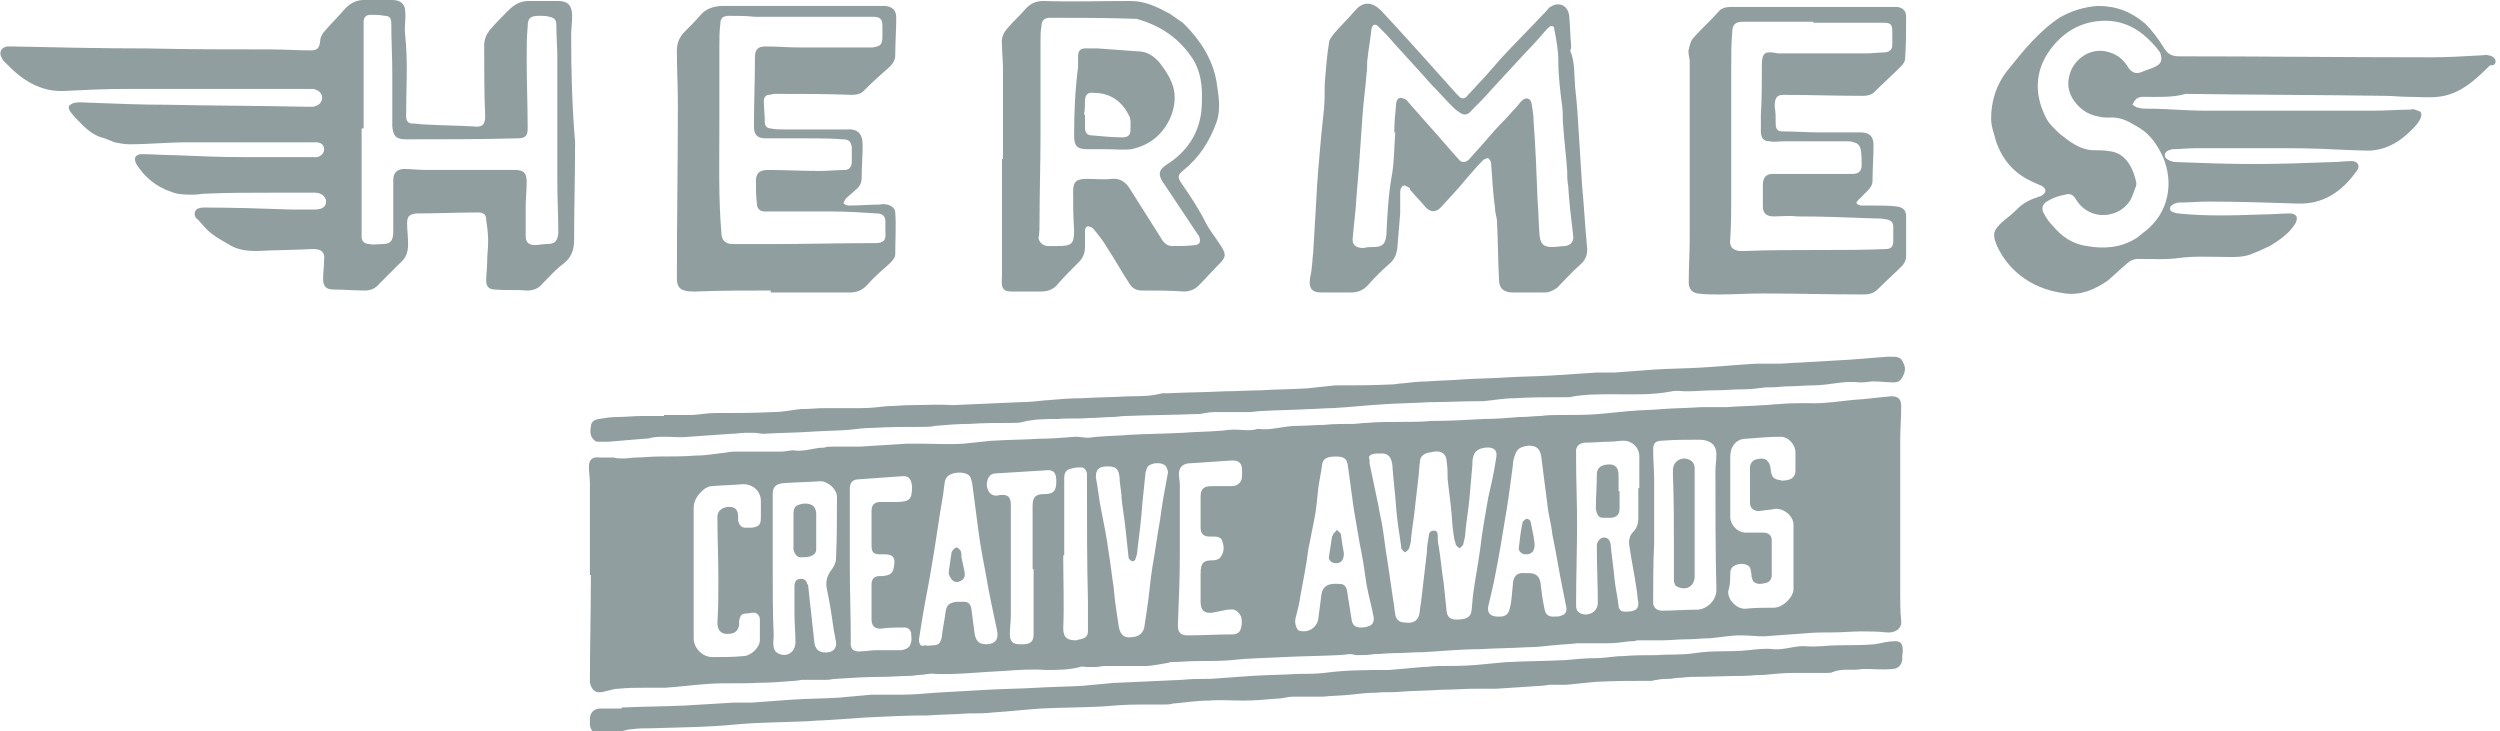 <?xml version="1.0" encoding="utf-8"?>
<!-- Generator: Adobe Illustrator 28.0.0, SVG Export Plug-In . SVG Version: 6.00 Build 0)  -->
<svg version="1.1" id="Layer_1" xmlns="http://www.w3.org/2000/svg" xmlns:xlink="http://www.w3.org/1999/xlink" x="0px" y="0px"
	 viewBox="0 0 253 74" style="enable-background:new 0 0 253 74;" xml:space="preserve">
<style type="text/css">
	.st0{fill:#909EA0;}
</style>
<path class="st0" d="M180.5,9.6c2.7,0,5.3,0.1,8,0.1c0.5,0,0.9-0.1,1.2-0.4c0.9-0.9,1.8-1.7,2.7-2.6c0.2-0.2,0.4-0.5,0.4-0.8
	c0.1-1.4,0.1-2.8,0.1-4.2c0-0.6-0.3-0.9-0.9-1c-0.2,0-0.4,0-0.6,0c-2.7,0-5.3,0-8,0c-2.7,0-5.5,0-8.2,0c-0.5,0-1,0.1-1.3,0.5
	c-0.8,0.9-1.7,1.7-2.5,2.6c-0.3,0.3-0.4,0.8-0.5,1.2c-0.1,0.4,0.1,0.8,0.1,1.3c0,5.9,0,11.9,0,17.8c0,1.5-0.1,3-0.1,4.5
	c0,0.6,0.3,1,0.9,1.1c0.7,0.1,1.4,0.1,2.1,0.1c1.5,0,3-0.1,4.5-0.1c3.4,0,6.8,0.1,10.2,0.1c0.5,0,1-0.1,1.4-0.5
	c0.8-0.8,1.7-1.6,2.5-2.4c0.2-0.2,0.4-0.6,0.4-0.9c0-1.4,0-2.7,0-4.1c0-0.6-0.3-0.9-0.9-1c-0.8-0.1-1.6-0.1-2.4-0.1
	c-0.4,0-0.8,0-1.2,0c-0.2,0-0.4-0.1-0.5-0.2c-0.1-0.1,0.1-0.3,0.2-0.4c0.3-0.3,0.6-0.6,0.9-0.9c0.3-0.3,0.5-0.6,0.5-1
	c0-1.2,0.1-2.4,0.1-3.6c0-0.9-0.4-1.3-1.3-1.3c-1.4,0-2.8,0-4.2,0c-1.2,0-2.5-0.1-3.7-0.1c-0.6,0-0.7-0.3-0.7-0.9
	c0-0.5,0-1.1-0.1-1.6C179.6,9.9,179.8,9.6,180.5,9.6z M178.3,6.7c0,1.6,0,3.3-0.1,4.9c0,0.6,0,1.2,0,1.7c0,0.7,0.3,1,0.9,1
	c0.5,0.1,0.9,0,1.4,0c2.1,0,4.3,0,6.4,0c0.2,0,0.5,0,0.7,0.1c0.4,0.1,0.6,0.3,0.7,0.7c0.1,0.5,0.1,1.1,0.1,1.6
	c0,0.6-0.3,0.9-0.9,0.9c-2,0-4,0-6,0c-0.7,0-1.4,0-2.1,0c-0.7,0-1,0.4-1,1.1c0,0.7,0,1.5,0,2.2c0,0.7,0.4,1,1.1,1
	c0.8,0,1.6-0.1,2.3,0c2.6,0,5.2,0.1,7.8,0.2c0.4,0,0.8,0,1.3,0.1c0.5,0.1,0.7,0.3,0.7,0.8c0,0.5,0,0.9,0,1.4c0,0.5-0.2,0.8-0.7,0.8
	c-2.2,0.1-4.5,0.1-6.7,0.1c-2.5,0-5.1,0-7.7,0.1c-0.2,0-0.3,0-0.5,0c-0.7-0.1-1-0.5-0.9-1.2c0.1-1.5,0.1-2.9,0.1-4.4
	c0-4.4,0-8.8,0-13.2c0-1.1,0-2.2,0.1-3.3c0-0.8,0.3-1.1,1.1-1.1c2.4,0,4.7,0,7.1,0c0,0,0,0,0,0.1c2.4,0,4.8,0,7.1,0
	c0.8,0,0.9,0.2,0.9,1c0,0.4,0,0.8,0,1.2c0,0.5-0.2,0.7-0.7,0.8c-0.6,0-1.3,0.1-1.9,0.1c-3,0-6,0-9,0C178.5,5.1,178.3,5.4,178.3,6.7z
	 M102.4,29.5c1,0,2,0,3,0c0.6,0,1.2-0.2,1.6-0.7c0.7-0.8,1.4-1.5,2.2-2.3c0.4-0.4,0.6-0.9,0.6-1.5c0-0.6,0-1.1,0-1.7
	c0-0.1,0.1-0.4,0.3-0.4c0.1,0,0.4,0.1,0.5,0.2c0.5,0.6,1,1.2,1.4,1.9c0.8,1.2,1.5,2.5,2.3,3.7c0.3,0.5,0.7,0.7,1.3,0.7
	c1.4,0,2.8,0,4.2,0.1c0.6,0,1.1-0.2,1.5-0.6c0.7-0.7,1.4-1.5,2.1-2.2c0.7-0.7,0.7-1,0.1-1.9c-0.5-0.8-1.1-1.5-1.5-2.3
	c-0.7-1.4-1.5-2.6-2.4-3.9c-0.5-0.7-0.4-0.9,0.2-1.4c1.6-1.3,2.6-2.9,3.3-4.8c0.5-1.4,0.2-2.8,0-4.2c-0.4-2.2-1.6-4.1-3.2-5.7
	c-0.1-0.1-0.3-0.3-0.5-0.4c-0.3-0.2-0.7-0.5-1-0.7c-1.3-0.7-2.5-1.3-4-1.3c-2.9,0-5.9,0.1-8.8,0c-0.8,0-1.4,0.3-1.9,0.9
	c-0.5,0.6-1.1,1.1-1.6,1.7c-0.5,0.5-0.8,1.1-0.7,1.8c0,0.8,0.1,1.6,0.1,2.4c0,3.1,0,6.1,0,9.2h-0.1c0,4,0,8,0,11.9
	C101.3,29.2,101.5,29.5,102.4,29.5z M105.2,22.4c0-2.9,0.1-5.7,0.1-8.8c0-3,0-6.2,0-9.4c0-0.5,0-1.1,0.1-1.6c0-0.5,0.3-0.8,0.8-0.8
	c2.8,0,5.7,0,8.5,0.1c0.1,0,0.2,0,0.3,0c2.5,0.7,4.4,2,5.8,4.2c0.9,1.6,0.9,3.2,0.8,4.9c-0.2,2.5-1.5,4.4-3.6,5.7
	c-0.7,0.5-0.8,0.9-0.4,1.6c1.2,1.8,2.4,3.6,3.6,5.4c0.1,0.1,0.2,0.3,0.2,0.4c0.1,0.4,0,0.6-0.4,0.7c-0.8,0.1-1.6,0.1-2.4,0.1
	c-0.5,0-0.9-0.4-1.1-0.8c-1-1.6-2.1-3.3-3.1-4.9c-0.4-0.7-1-1.2-1.9-1.1c-0.8,0.1-1.7,0-2.5,0c-1.1,0-1.4,0.3-1.4,1.3
	c0,1.3,0,2.5,0.1,3.8c0,1.5-0.2,1.7-1.7,1.7c-0.3,0-0.6,0-0.9,0c-0.5,0-0.9-0.3-1-0.8C105.2,23.6,105.2,23,105.2,22.4z M57.8,3.6
	c0-0.7,0.1-1.3,0.1-2c0-1-0.4-1.5-1.4-1.5c-1,0-2,0-3,0c-0.9,0-1.5,0.4-2.1,1c-0.6,0.6-1.2,1.2-1.8,1.9C49.2,3.5,49,4,49,4.6
	c0,2.4,0,4.8,0.1,7.2c0,0.8-0.3,1.1-1.1,1c-1.6-0.1-3.3-0.1-4.9-0.2c-0.5,0-0.9-0.1-1.4-0.1c-0.4,0-0.6-0.3-0.6-0.7
	c0-2.8,0.2-5.5-0.1-8.3c-0.1-0.8,0.1-1.6,0-2.4C41,0.4,40.5,0,39.7,0c-1,0-1.9,0-2.9,0c-0.7,0-1.3,0.3-1.8,0.8
	c-0.7,0.8-1.4,1.5-2.1,2.3c-0.3,0.3-0.5,0.7-0.5,1.1c-0.1,0.7-0.3,0.9-1,0.9c-1.3,0-2.7-0.1-4-0.1c-4.2,0-8.4,0-12.6-0.1
	C10.3,4.9,5.7,4.8,1.2,4.7c-0.2,0-0.4,0-0.5,0c-0.5,0.1-0.8,0.5-0.6,1c0.1,0.2,0.2,0.4,0.3,0.5c0.5,0.5,1,1,1.5,1.4
	c1.4,1.1,2.9,1.7,4.7,1.6c2-0.1,4-0.2,6-0.2c2.5,0,5,0,7.6,0c3.7,0,7.3,0,11,0c0.2,0,0.4,0,0.5,0c0.5,0.1,0.9,0.4,0.9,0.9
	c0,0.5-0.4,0.8-0.9,0.9c-0.3,0-0.5,0-0.8,0c-4.7-0.1-9.4-0.1-14-0.2c-2.5,0-5.1-0.1-7.6-0.2c-0.6,0-1.2-0.1-1.7,0
	c-0.2,0-0.5,0.2-0.6,0.3c-0.1,0.2,0,0.5,0.2,0.7c0.3,0.4,0.7,0.8,1.1,1.2c0.7,0.7,1.4,1.2,2.3,1.4c0.3,0.1,0.7,0.3,1,0.4
	c0.5,0.1,1,0.2,1.5,0.2c2,0,3.9-0.2,5.9-0.2c4,0,8,0,12,0c0.3,0,0.6,0,1,0c0.5,0,0.8,0.3,0.8,0.7c0,0.4-0.3,0.7-0.7,0.8
	c-0.3,0-0.5,0-0.8,0c-2.2,0-4.4,0-6.6,0c-2.4,0-4.8-0.1-7.1-0.2c-1.1,0-2.2-0.1-3.3-0.1c-0.2,0-0.5,0.1-0.6,0.3
	c-0.1,0.2,0,0.5,0.1,0.7c0.8,1.3,2,2.3,3.5,2.8c0.7,0.3,1.5,0.3,2.3,0.3c0.4,0,0.8-0.1,1.2-0.1c2.2-0.1,4.3-0.1,6.5-0.1
	c1.5,0,3.1,0,4.6,0c0.6,0,1.1,0.4,1.1,0.9c0,0.5-0.4,0.8-1.1,0.8c-0.8,0-1.7,0-2.5,0c-2.9-0.1-5.9-0.2-8.8-0.2
	c-0.3,0-0.7,0.1-0.8,0.3c-0.2,0.3-0.1,0.7,0.2,0.9c0.5,0.5,0.9,1.1,1.5,1.5c0.5,0.4,1.1,0.7,1.6,1c0.9,0.6,1.9,0.7,2.9,0.7
	c1.9-0.1,3.8-0.1,5.7-0.2c0.8,0,1.2,0.3,1.1,1.1c0,0.6-0.1,1.3-0.1,1.9c0,0.8,0.3,1.1,1.1,1.1c1,0,2.1,0.1,3.1,0.1
	c0.6,0,1.1-0.2,1.5-0.7c0.7-0.7,1.4-1.4,2.1-2.1c0.6-0.5,0.8-1.1,0.8-1.9c0-0.7-0.1-1.4-0.1-2.1c0-0.7,0.2-0.9,0.9-1
	c2.1,0,4.2-0.1,6.3-0.1c0.5,0,0.8,0.2,0.8,0.7c0.1,0.7,0.2,1.4,0.2,2.2c0,0.7-0.1,1.4-0.1,2.1c0,0.6-0.1,1.3-0.1,1.9
	c0,0.6,0.3,0.9,0.9,0.9c1.1,0.1,2.1,0,3.2,0.1c0.7,0,1.2-0.2,1.6-0.7c0.7-0.7,1.3-1.4,2.1-2c0.8-0.6,1.1-1.4,1.1-2.4
	c0-3.3,0.1-6.6,0.1-9.9C57.9,10.8,57.8,7.2,57.8,3.6z M55.3,24.7c-0.4,0-0.8,0.1-1.2,0.1c-0.6,0-0.9-0.3-0.9-0.9c0-1,0-2,0-3
	c0-0.8,0.1-1.6,0.1-2.5c0-0.9-0.3-1.2-1.2-1.2c-3,0-6,0-9,0c-0.7,0-1.5-0.1-2.2-0.1s-1.1,0.4-1.1,1.1c0,1.7,0,3.5,0,5.2
	c0,1-0.3,1.3-1.1,1.3c-0.4,0-0.9,0.1-1.3,0c-0.5,0-0.8-0.3-0.8-0.7c0-0.3,0-0.6,0-1c0-3.3,0-6.7,0-10c0.1,0,0.1,0,0.2,0
	c0-3.2,0-6.3,0-9.5c0-0.4,0-0.9,0-1.3c0-0.5,0.3-0.7,0.7-0.7c0.5,0,0.9,0,1.4,0.1c0.5,0,0.7,0.2,0.7,0.8c0,1.7,0.1,3.3,0.1,5
	c0,1.7,0,3.4,0,5.1c0,0.1,0,0.2,0,0.3c0.1,1,0.4,1.3,1.4,1.3c3.8,0,7.5,0,11.3-0.1c0.8,0,1-0.3,1-1c0-2.3-0.1-4.7-0.1-7.1
	c0-1,0-2.1,0.1-3.2c0-0.9,0.3-1.1,1.2-1.1c0.3,0,0.7,0,1,0.1c0.5,0.1,0.7,0.3,0.7,0.8c0,1.1,0.1,2.2,0.1,3.3c0,4.2,0,8.4,0,12.5
	c0,1.8,0.1,3.5,0.1,5.3C56.4,24.4,56.2,24.7,55.3,24.7z M108.7,13.7c0,1.1,0.3,1.4,1.4,1.4c0.6,0,1.3,0,1.9,0c0,0,0,0,0,0
	c0.8,0,1.7,0.1,2.5,0c1.8-0.4,3.1-1.4,3.9-3.1c0.4-0.9,0.6-1.9,0.4-2.9c-0.2-1-0.8-1.9-1.4-2.7c-0.6-0.7-1.3-1.2-2.2-1.2
	c-1.4-0.1-2.8-0.2-4.1-0.3c-0.4,0-0.9,0-1.3,0c-0.5,0-0.7,0.3-0.7,0.8c0,0.4,0,0.8,0,1.1C108.8,9.1,108.7,11.4,108.7,13.7z
	 M109.8,10.2c0-0.6,0.3-0.9,0.9-0.8c1.6,0,2.8,0.8,3.5,2.2c0.3,0.4,0.2,1.1,0.2,1.6c0,0.5-0.3,0.7-0.8,0.7c-1,0-2-0.1-3.1-0.2
	c-0.5,0-0.7-0.3-0.7-0.8c0-0.5,0-0.9,0-1.3c0,0,0,0-0.1,0C109.8,11.1,109.8,10.7,109.8,10.2z M252.5,6c-0.1-0.2-0.4-0.4-0.7-0.4
	c-0.2-0.1-0.4,0-0.7,0c-1.7,0.1-3.4,0.2-5.2,0.2c-8.5,0-16.9-0.1-25.4-0.1c-0.8,0-1.2-0.3-1.6-1c-0.5-0.8-1.1-1.6-1.8-2.3
	c-1.4-1.2-2.9-1.8-4.8-1.8c-1.4,0.1-2.7,0.5-3.9,1.2c-2.1,1.4-3.7,3.4-5.3,5.4c-1.1,1.4-1.6,3.1-1.6,4.8c0,0.8,0.3,1.5,0.5,2.3
	c0.5,1.5,1.4,2.7,2.6,3.5c0.6,0.4,1.3,0.7,2,1c0.2,0.1,0.4,0.3,0.4,0.5c0,0.2-0.2,0.4-0.4,0.5c-0.1,0.1-0.4,0.1-0.5,0.2
	c-0.7,0.2-1.4,0.6-1.9,1.1c-0.5,0.5-1,0.9-1.5,1.3c-1,0.9-1.1,1.3-0.6,2.5c0,0.1,0.1,0.1,0.1,0.2c0.6,1.2,1.5,2.3,2.7,3.1
	c1.3,0.9,2.7,1.3,4.1,1.5c1.6,0.2,3-0.4,4.3-1.3c0.6-0.5,1.2-1.1,1.8-1.6c0.4-0.4,0.8-0.6,1.3-0.6c1.4,0,2.8,0.1,4.2-0.1
	c1.5-0.2,3-0.1,4.4-0.1c1,0,2.1,0.1,3.1-0.4c0.6-0.2,1.1-0.5,1.6-0.7c1-0.6,2-1.3,2.6-2.3c0.1-0.2,0.2-0.5,0.1-0.7
	c-0.1-0.2-0.4-0.3-0.6-0.3c-0.9,0-1.9,0.1-2.8,0.1c-2.9,0.1-5.7,0.2-8.6-0.1c-0.5-0.1-0.8-0.2-0.8-0.5c0-0.3,0.4-0.5,0.8-0.6
	c0,0,0.1,0,0.1,0c1,0,2-0.1,2.9-0.1c3,0,6.1,0.1,9.1,0.2c2.6,0.1,4.5-1.2,6-3.3c0.4-0.5,0.1-1-0.5-1c-0.6,0-1.3,0.1-1.9,0.1
	c-2.7,0.1-5.4,0.2-8,0.2c-2.6,0-5.3-0.1-7.9-0.2c-0.3,0-0.6-0.1-0.9-0.3c-0.3-0.2-0.3-0.6,0-0.8c0.1-0.1,0.3-0.1,0.5-0.2
	c0.8,0,1.6-0.1,2.4-0.1c3.2,0,6.3,0,9.5,0c2.1,0,4.3,0.1,6.4,0.2c0.7,0,1.5,0.1,2.2,0c1.5-0.2,2.7-1,3.7-2c0.3-0.3,0.7-0.7,0.9-1.1
	c0.1-0.2,0.2-0.5,0.1-0.7c-0.1-0.2-0.4-0.2-0.6-0.3c-0.2-0.1-0.4,0-0.6,0c-1.2,0-2.3,0.1-3.5,0.1c-2.7,0-5.3,0-8,0v0
	c-3.1,0-6.1,0-9.2,0c-1.9,0-3.8-0.2-5.7-0.2c-0.3,0-0.7,0-1-0.1c-0.2,0-0.4-0.2-0.6-0.3c0.1-0.2,0.2-0.4,0.4-0.6
	c0.1-0.1,0.4-0.2,0.6-0.2c1.5,0,3,0.1,4.4-0.3c6.7,0.1,13.4,0.1,20.2,0.2c0.8,0,1.5,0.1,2.3,0.1c1,0,2,0.1,3,0
	c2.2-0.2,3.8-1.7,5.3-3.2C252.6,6.7,252.6,6.2,252.5,6z M218,6.8c-0.4,0.2-0.9,0.3-1.3,0.5c-0.5,0.2-1,0.1-1.4-0.6
	c-0.5-0.8-1.2-1.3-2.2-1.5c-1.5-0.3-2.9,0.6-3.5,1.9c-0.4,1-0.4,1.9,0.1,2.8c0.6,1,1.5,1.7,2.7,1.9c0.4,0.1,0.7,0.1,1.1,0.1
	c1.2-0.1,2.1,0.5,3.1,1.1c1.1,0.7,1.8,1.8,2.3,2.9c1.1,2.6,0.6,5.6-1.8,7.5c-0.3,0.2-0.6,0.5-0.9,0.7c-1.6,1-3.3,1.1-5,0.8
	c-1.5-0.2-2.6-1-3.5-2.1c-0.3-0.3-0.6-0.7-0.8-1.1c-0.4-0.6-0.2-1.1,0.4-1.4c0.5-0.3,1.1-0.5,1.7-0.6c0.5-0.2,0.9,0.1,1.1,0.5
	c0.5,0.8,1.2,1.3,2.1,1.5c1.5,0.3,3.1-0.5,3.6-1.9c0.1-0.3,0.2-0.5,0.3-0.8c0.1-0.2,0.1-0.3,0.1-0.5c-0.3-1.4-1-3-2.7-3.2
	c-0.6-0.1-1.2-0.1-1.8-0.1c-1.3-0.1-2.3-0.9-3.3-1.7c-0.5-0.5-1.1-1-1.4-1.7c-1.2-2.4-1.1-5,0.9-7.3c1.4-1.6,3.1-2.4,5.2-2.4
	c1.4,0,2.7,0.5,3.8,1.4c0.6,0.5,1.2,1.1,1.7,1.8C218.9,6.1,218.7,6.5,218,6.8z M133.7,29.6c1,0,2,0,3,0c0.7,0,1.2-0.2,1.7-0.7
	c0.7-0.8,1.4-1.5,2.2-2.2c0.5-0.4,0.7-0.9,0.8-1.5c0.1-1.2,0.2-2.4,0.3-3.6c0,0,0,0,0,0c0-0.4,0-0.9,0-1.3c0-0.3,0-0.6,0-0.9
	c0-0.2,0.1-0.5,0.3-0.6c0.2-0.1,0.4,0.1,0.6,0.2c0.1,0,0.1,0.1,0.1,0.2c0.5,0.6,1.1,1.2,1.6,1.8c0.5,0.5,1,0.5,1.5,0
	c0.8-0.9,1.7-1.8,2.5-2.8c0.6-0.7,1.2-1.4,1.8-2c0.1-0.1,0.4-0.2,0.5-0.2c0.1,0.1,0.3,0.3,0.3,0.5c0.1,1.5,0.2,3.1,0.4,4.6
	c0,0.5,0.2,0.9,0.2,1.4c0.1,1.9,0.1,3.9,0.2,5.8c0,0.9,0.5,1.3,1.4,1.3c1.1,0,2.2,0,3.2,0c0.5,0,0.9-0.2,1.3-0.5
	c0.8-0.8,1.5-1.6,2.3-2.3c0.6-0.5,0.8-1.1,0.7-1.9c-0.2-2.1-0.3-4.1-0.5-6.2c-0.1-1.6-0.2-3.2-0.3-4.8c-0.1-1.7-0.2-3.4-0.4-5.1
	c-0.1-1.2,0-2.5-0.5-3.7C159,5,159,4.8,159,4.6c-0.1-1-0.1-2-0.2-3c-0.1-1-1-1.5-1.9-0.9c-0.2,0.1-0.3,0.3-0.4,0.4
	c-1.5,1.6-3,3.1-4.5,4.7c-0.9,1-1.7,2-2.6,2.9c-0.3,0.4-0.7,0.7-1,1.1c-0.2,0.2-0.5,0.2-0.7,0c-0.1-0.1-0.2-0.2-0.3-0.3
	c-2.5-2.8-5-5.6-7.6-8.4c-0.9-0.9-1.8-1-2.6-0.1c-0.7,0.8-1.5,1.6-2.2,2.4c-0.2,0.3-0.5,0.6-0.5,0.9c-0.2,1.2-0.3,2.5-0.4,3.7
	c-0.1,1,0,1.9-0.1,2.9c-0.1,1-0.2,1.9-0.3,2.9c-0.2,2.2-0.4,4.4-0.5,6.6c-0.1,1.7-0.2,3.4-0.3,5.1c-0.1,0.8-0.1,1.7-0.3,2.5
	C132.4,29.1,132.7,29.6,133.7,29.6z M136.9,24c0.1-1,0.2-2,0.3-3c0.1-1.7,0.3-3.5,0.4-5.2c0.1-1.4,0.2-2.9,0.3-4.3
	c0.1-1.4,0.3-2.7,0.4-4.1c0.1-0.5,0-1,0.1-1.5c0.1-1,0.3-2,0.4-3c0.1-0.4,0.3-0.5,0.6-0.3c0.3,0.3,0.6,0.6,0.9,0.9
	c1.5,1.7,3.1,3.4,4.6,5.1c0.7,0.7,1.3,1.4,2,2.1c0.2,0.2,0.4,0.4,0.7,0.6c0.5,0.4,0.9,0.4,1.3-0.1c0.7-0.7,1.4-1.4,2-2.1
	c1.2-1.3,2.4-2.6,3.6-3.9c0.7-0.7,1.3-1.4,2-2.2c0.1-0.1,0.1-0.1,0.2-0.2c0.3-0.3,0.6-0.2,0.6,0.2c0.2,1,0.4,2.1,0.4,3.1
	c0,1.6,0.2,3.2,0.4,4.7c0.1,0.7,0,1.3,0.1,2c0.1,1.5,0.3,3,0.4,4.5c0,0.5,0,1,0.1,1.5c0.1,1.7,0.3,3.3,0.5,5c0.1,0.6-0.2,1-0.8,1.1
	c-0.4,0-0.9,0.1-1.3,0.1c-0.9,0-1.2-0.3-1.3-1.2c-0.1-1.2-0.1-2.4-0.2-3.6c-0.1-2.6-0.2-5.3-0.4-7.9c0-0.6-0.1-1.2-0.2-1.8
	c-0.1-0.6-0.6-0.7-1-0.3c-0.2,0.2-0.4,0.5-0.6,0.7c-0.4,0.4-0.7,0.8-1.1,1.2c-0.7,0.7-1.4,1.5-2,2.2c-0.5,0.6-1.1,1.2-1.6,1.8
	c-0.4,0.4-0.8,0.4-1.1,0c-1-1.1-2-2.3-3-3.4c-0.7-0.8-1.5-1.7-2.2-2.5c-0.1-0.1-0.2-0.2-0.3-0.2c-0.4-0.2-0.7-0.1-0.8,0.4
	c-0.1,1-0.2,2-0.2,3c0,0,0.1,0,0.1,0c-0.1,1.4-0.1,2.7-0.3,4.1c-0.4,2.1-0.5,4.2-0.6,6.3c-0.1,0.9-0.4,1.2-1.3,1.2
	c-0.3,0-0.7,0-1,0.1C137.1,25.1,136.8,24.7,136.9,24z M70.1,29.5c0.1,0,0.2,0,0.3,0c2.5-0.1,5.1-0.1,7.6-0.1c0,0.1,0,0.1,0,0.2
	c2.7,0,5.3,0,8,0c0.7,0,1.2-0.2,1.7-0.7c0.7-0.8,1.5-1.5,2.3-2.2c0.3-0.3,0.6-0.6,0.6-1c0-1.4,0.1-2.8,0-4.2c0-0.4-0.4-0.7-0.8-0.8
	c-0.2,0-0.5-0.1-0.7,0c-1.1,0-2.1,0.1-3.2,0.1c-0.2,0-0.4-0.1-0.5-0.2c-0.1-0.1,0.1-0.3,0.2-0.5c0.3-0.3,0.7-0.6,1-0.9
	c0.4-0.3,0.6-0.7,0.6-1.2c0-1.1,0.1-2.2,0.1-3.3c0-1.2-0.5-1.7-1.7-1.6c-2.1,0-4.2,0-6.3,0c-0.4,0-0.8,0-1.3-0.1
	c-0.3,0-0.6-0.2-0.6-0.6c0-0.7-0.1-1.5-0.1-2.2c0-0.3,0.2-0.6,0.5-0.6c0.2,0,0.4-0.1,0.6-0.1c2.6,0,5.2,0,7.8,0.1
	c0.5,0,1-0.1,1.3-0.5c0.8-0.8,1.7-1.6,2.6-2.4c0.3-0.3,0.5-0.7,0.5-1.1c0-1.3,0.1-2.5,0.1-3.8c0-0.8-0.4-1.1-1.1-1.2
	c-0.1,0-0.3,0-0.4,0c-2.9,0-5.9,0-8.8,0c-2.4,0-4.8,0-7.2,0c-0.8,0-1.6,0.2-2.2,0.8c-0.5,0.6-1.1,1.2-1.7,1.8
	c-0.5,0.5-0.8,1.1-0.8,1.9c0,1.8,0.1,3.6,0.1,5.5c0,5.9-0.1,11.7-0.1,17.6C68.5,29.1,68.9,29.5,70.1,29.5z M72.8,12.6
	c0-2.6,0-5.2,0-7.9c0-0.8,0-1.5,0.1-2.3c0-0.6,0.3-0.8,0.9-0.8c0.8,0,1.7,0,2.6,0.1c4,0,7.9,0,11.9,0c0.8,0,1,0.2,1,1
	c0,0.3,0,0.7,0,1c0,0.8-0.2,1-1,1.1c-2.5,0-5,0-7.5,0c-1.1,0-2.2-0.1-3.3-0.1c-0.8,0-1.1,0.3-1.1,1.1c0,2.3-0.1,4.7-0.1,7
	c0,0.8,0.3,1.2,1.2,1.2c1.4,0,2.8,0,4.2,0c1.2,0,2.4,0,3.6,0.1c0.6,0,0.8,0.2,0.9,0.8c0,0.5,0,1,0,1.5c0,0.5-0.3,0.8-0.7,0.8
	c-0.8,0-1.7,0.1-2.5,0.1c-1.8,0-3.6-0.1-5.3-0.1c-0.8,0-1.2,0.3-1.2,1.1c0,0.8,0,1.5,0.1,2.3c0,0.5,0.3,0.8,0.8,0.8
	c0.4,0,0.8,0,1.2,0c1.8,0,3.7,0,5.5,0c1.6,0,3.1,0.1,4.7,0.2c0.5,0,0.8,0.3,0.8,0.8c0,0.4,0,0.7,0,1.1c0.1,0.8-0.2,1.1-1,1.1
	c-3.6,0-7.2,0.1-10.8,0.1c-1.2,0-2.4,0-3.6,0c-0.8,0-1.2-0.4-1.2-1.2C72.7,20,72.8,16.3,72.8,12.6C72.8,12.6,72.8,12.6,72.8,12.6z
	 M135.2,57c0.5,0,0.8-0.3,0.8-1c-0.1-0.5-0.2-1.2-0.3-1.9c0-0.2-0.3-0.3-0.4-0.5c-0.1,0.2-0.3,0.3-0.4,0.5c0,0,0,0.1-0.1,0.2
	c-0.1,0.7-0.2,1.3-0.3,2C134.4,56.6,134.7,57,135.2,57z M154.4,56.1c0.6,0,0.9-0.3,0.9-1c0-0.3-0.1-0.6-0.1-0.8
	c-0.1-0.5-0.2-1-0.3-1.5c0-0.1-0.2-0.3-0.4-0.3c-0.1,0-0.3,0.2-0.4,0.3c-0.2,0.9-0.3,1.8-0.4,2.7C153.7,55.8,154,56.1,154.4,56.1z
	 M81,56.4c0.3,0,0.7,0,1-0.1c0.3-0.1,0.6-0.3,0.6-0.7c0-0.7,0-1.3,0-2c0-0.5,0-1.1,0-1.6c0-0.3-0.1-0.6-0.3-0.8
	c-0.4-0.3-1-0.3-1.5-0.1c-0.4,0.1-0.5,0.5-0.5,0.9c0,1.2,0,2.4,0,3.6C80.4,56.1,80.7,56.4,81,56.4z M191.6,64.9
	c-0.6,0-1.2,0.2-1.9,0.3c-1.2,0.1-2.4,0.1-3.6,0.1c-1.1,0-2.2,0.2-3.3,0.1c-1.1-0.1-2.2,0.4-3.3,0.3c-0.8-0.1-1.7,0-2.6,0.1
	c-1.8,0.2-3.6,0-5.4,0.3c-1.3,0.2-2.6,0.1-3.8,0.2c-1.2,0-2.3,0-3.5,0.1c-0.9,0-1.7,0.2-2.6,0.2c-1,0-2.1,0.1-3.2,0.2
	c-1.9,0.1-3.8,0.1-5.7,0.2c-0.1,0-0.1,0-0.2,0c-1.1,0.1-2.1,0.2-3.2,0.3c-1.2,0.1-2.5,0.1-3.7,0.1c-0.5,0-1.1,0.1-1.6,0.1
	c-1.1,0.1-2.3,0.2-3.4,0.3c-2.2,0-4.4,0-6.6,0.3c-0.9,0.1-1.8,0.1-2.7,0.1c-1.5,0.1-3.1,0.1-4.6,0.2c-1.4,0.1-2.8,0.2-4.2,0.3
	c-1,0-1.9,0-2.9,0.1c-2.2,0.1-4.4,0.2-6.6,0.3c-0.1,0-0.1,0-0.2,0c-1.1,0.1-2.1,0.2-3.2,0.3c-1.6,0.1-3.1,0.1-4.7,0.2
	c-1.6,0.1-3.2,0.1-4.9,0.2c-1.8,0.1-3.5,0.2-5.3,0.3c-1.2,0.1-2.3,0.2-3.5,0.2c-1,0-2,0-3,0c-1.1,0.1-2.2,0.2-3.3,0.3
	c-1.6,0.1-3.2,0.1-4.7,0.2c-1.4,0.1-2.7,0.2-4.1,0.3c-0.6,0-1.2,0-1.8,0c-1.7,0.1-3.3,0.2-5,0.3c-2.1,0.1-4.3,0.1-6.4,0.2
	c0,0,0,0.1,0,0.1c-0.7,0-1.4,0-2.1,0c-0.6,0-1,0.3-1.1,0.9c0,0.3,0,0.5,0,0.8c0.1,0.6,0.5,0.9,1,0.9c0.6,0,1.2-0.1,1.8-0.2
	c0.5-0.1,1-0.3,1.4-0.3c0.7-0.1,1.3-0.1,2-0.1c2.9-0.1,5.8-0.1,8.7-0.4c2.3-0.2,4.6-0.2,6.8-0.3c0.6,0,1.2-0.1,1.9-0.1
	c1.5-0.1,3-0.2,4.5-0.3c2-0.1,4-0.2,6.1-0.2c1.4-0.1,2.7-0.1,4-0.2c0.9,0,1.8,0,2.6-0.1c1.6-0.1,3.3-0.3,4.9-0.4
	c2-0.1,4.1-0.1,6.1-0.2c1.2-0.1,2.4-0.2,3.7-0.2c0.8,0,1.6,0,2.4,0c0.4,0,0.8,0,1.1-0.1c1.2-0.1,2.4-0.3,3.6-0.3
	c1.2-0.1,2.3,0,3.5,0c1.1,0,2.3-0.1,3.4-0.2c0.6,0,1.1-0.2,1.7-0.2c0.9,0,1.9,0,2.8,0c0.1,0,0.1,0,0.2,0c0.9-0.1,1.9-0.1,2.8-0.2
	c0.9-0.1,1.7-0.2,2.6-0.2c0.8-0.1,1.6,0,2.4-0.1c1.4-0.1,2.8-0.1,4.2-0.2c1.1,0,2.3-0.1,3.4-0.1c0.7,0,1.4,0,2.1,0
	c1.5-0.1,3.1-0.2,4.6-0.3c0.3,0,0.6-0.1,0.8-0.1c0.4,0,0.8,0,1.2,0c0.2,0,0.3,0,0.5,0c1-0.1,2-0.2,3-0.3c1.9-0.1,3.8-0.1,5.6-0.1
	c0.2,0,0.4-0.1,0.6-0.1c0.4-0.1,0.8-0.1,1.2-0.1c0.3,0,0.6-0.1,0.9-0.1c0.5,0,0.9-0.1,1.4-0.1c1.8,0,3.5-0.1,5.2-0.1
	c0.6,0,1.3-0.1,1.9-0.1c0.1,0,0.1,0,0.2,0c1-0.1,2-0.2,3-0.2c1.1,0,2.3,0,3.4,0c0.2,0,0.4,0,0.6-0.1c1-0.4,2-0.1,3-0.3
	c0.1,0,0.2,0,0.3,0c0.9,0,1.8,0.1,2.7,0c0.7,0,1.1-0.6,1-1.3C192.7,65.2,192.4,64.8,191.6,64.9z M97.2,58.8c0.4-0.2,0.5-0.5,0.4-1
	c-0.1-0.5-0.2-0.9-0.3-1.4c0-0.2,0-0.5-0.1-0.7c-0.1-0.1-0.3-0.3-0.4-0.3c-0.1,0-0.3,0.2-0.4,0.3c0,0.1-0.1,0.1-0.1,0.2
	c-0.1,0.7-0.2,1.3-0.3,2.1C96.2,58.7,96.6,59.1,97.2,58.8z M162.2,52.4c0.3,0,0.6,0,0.9,0c0.6-0.1,0.8-0.4,0.8-1c0-0.6,0-1.1,0-1.7
	c0,0,0,0-0.1,0c0-0.5,0-1.1,0-1.6c0-0.7-0.3-1.1-0.9-1.1c-0.8,0-1.3,0.3-1.3,1c0,1.2-0.1,2.3-0.1,3.5
	C161.6,52.1,161.8,52.4,162.2,52.4z M169.4,55.6c0,1,0,2.1,0,3.1c0,0.3,0.1,0.6,0.4,0.7c0.9,0.4,1.7-0.1,1.7-1.1c0-1.8,0-3.6,0-5.4
	c0-1.8,0-3.6,0-5.5c0-0.3-0.1-0.6-0.4-0.8c-0.8-0.5-1.8,0-1.8,1c0,0.1,0,0.3,0,0.4C169.4,50.6,169.4,53.1,169.4,55.6z M191.4,36.1
	c-0.1,0-0.3,0-0.4,0c-1.2,0.1-2.5,0.2-3.8,0.3c-1.7,0.1-3.5,0.2-5.2,0.3c-0.6,0-1.3,0.1-1.9,0.1c-0.8,0-1.6,0-2.3,0
	c-1.9,0.1-3.8,0.3-5.7,0.4c-1.6,0.1-3.2,0.1-4.7,0.2c-1.3,0.1-2.6,0.2-4,0.3c-0.6,0-1.2,0-1.8,0c-1.6,0.1-3.1,0.2-4.6,0.3
	c-1.6,0.1-3.1,0.1-4.7,0.2c-1.4,0.1-2.9,0.1-4.3,0.2c-1.2,0.1-2.4,0.1-3.6,0.2c-0.8,0-1.6,0.1-2.5,0.2c-0.3,0-0.7,0.1-1,0.1
	c-1.9,0.1-3.7,0.1-5.6,0.1c-0.1,0-0.1,0-0.2,0c-0.9,0.1-1.9,0.2-2.8,0.3c-1.6,0.1-3.1,0.1-4.7,0.2c-1.2,0-2.5,0.1-3.7,0.1
	c-1.9,0.1-3.8,0.1-5.7,0.2c-0.2,0-0.4,0-0.6,0c-1.1,0.3-2.2,0.3-3.3,0.3c-1.6,0.1-3.2,0.1-4.8,0.2c-1.2,0-2.4,0.1-3.5,0.2
	c0,0-0.1,0-0.1,0c-0.9,0.1-1.8,0.2-2.7,0.2c-2.3,0.1-4.5,0.2-6.8,0.3C95,40.9,93.6,41,92.2,41c-0.8,0-1.6,0.1-2.4,0.1
	c-0.9,0.1-1.7,0.2-2.6,0.2c-1.2,0-2.4,0-3.6,0c-0.9,0-1.7,0.1-2.6,0.1c-0.9,0.1-1.8,0.3-2.7,0.3c-2,0.1-4,0.1-6,0.1
	c-0.8,0-1.7,0.2-2.5,0.2c-0.9,0-1.8,0-2.6,0c0,0,0,0.1,0,0.1c-0.8,0-1.5,0-2.3,0c-0.8,0-1.6,0.1-2.4,0.1c-0.7,0-1.3,0.1-1.9,0.2
	c-0.5,0.1-0.8,0.3-0.8,0.8c-0.1,0.5-0.1,1,0.4,1.4c0.1,0.1,0.2,0.1,0.4,0.1c0.3,0,0.7,0,1,0c1.2-0.1,2.4-0.2,3.6-0.3
	c0.2,0,0.4,0,0.7-0.1c0.5-0.1,0.9-0.1,1.4-0.1c0.8,0,1.6,0.1,2.4,0c1.4-0.1,2.9-0.2,4.3-0.3c0.5,0,1-0.1,1.5-0.1c0.3,0,0.6,0,0.8,0
	c0.3,0,0.7,0.1,1,0.1c1.5-0.1,3.1-0.1,4.6-0.2c1.3-0.1,2.7-0.1,4-0.2c0.8-0.1,1.7-0.2,2.5-0.2c1.6-0.1,3.2-0.1,4.9-0.1
	c0.5,0,0.9,0,1.3-0.1c1.2-0.1,2.3-0.2,3.5-0.2c1.4-0.1,2.9-0.1,4.3-0.1c0.4,0,0.8,0,1.1-0.1c1.2-0.3,2.4-0.3,3.6-0.3
	c1.1-0.1,2.1,0,3.2-0.1c0.8,0,1.6-0.1,2.3-0.1c0.4,0,0.8-0.1,1.3-0.1c2.4-0.1,4.8-0.1,7.2-0.2c0.1,0,0.2,0,0.3,0
	c0.5-0.1,1.1-0.2,1.6-0.2c0.3,0,0.7,0,1.1,0c0.3,0,0.6,0,1,0c0.4,0,0.9,0,1.3,0c0.4,0,0.8-0.1,1.2-0.1c1.6-0.1,3.2-0.1,4.8-0.2
	c0.8,0,1.7-0.1,2.5-0.1c1.8-0.1,3.5-0.3,5.3-0.4c1.5-0.1,2.9-0.1,4.4-0.2c1.7,0,3.5-0.1,5.2-0.1c0.1,0,0.2,0,0.3,0
	c1.1-0.1,2.1-0.3,3.2-0.3c1.6-0.1,3.3-0.1,4.9-0.1c0.2,0,0.4,0,0.6,0c1.4-0.3,2.9-0.3,4.4-0.3c2,0,4,0.1,6-0.3c0.5-0.1,1,0,1.5,0
	c0.9,0,1.9-0.1,2.8-0.1c1,0,1.9-0.1,2.9-0.1c0.8,0,1.5-0.1,2.3-0.2c0.2,0,0.4,0,0.6,0c0.5,0,1.1-0.1,1.6-0.1c0.9,0,1.7-0.1,2.6-0.1
	c1.6,0,3.1-0.5,4.6-0.3c0.1,0,0.2,0,0.3,0c0.4,0,0.8-0.1,1.2-0.1c0.7,0,1.4,0.1,2,0.1c0.4,0,0.7-0.1,0.9-0.5c0.3-0.5,0.4-1,0.1-1.5
	C192.4,36.1,191.9,36.1,191.4,36.1z M61.1,70c0.5-0.1,1-0.3,1.5-0.3c0.9-0.1,1.8-0.1,2.7-0.1c0.7,0,1.3,0,2,0c1.5-0.1,3-0.3,4.5-0.4
	c1.6-0.1,3.3,0,4.9-0.1c1.2,0,2.5-0.1,3.7-0.2c0.3,0,0.6-0.1,0.8-0.1c0.8,0,1.7,0,2.5,0c0.3,0,0.6-0.1,0.9-0.1
	c1.5-0.1,3.1-0.2,4.6-0.2c1,0,2-0.1,2.9-0.1c0.3,0,0.7-0.1,1-0.1c0.5,0,1-0.2,1.5-0.1c2.3,0.1,4.6-0.2,7-0.3
	c1.4-0.1,2.8-0.2,4.2-0.1c1.2,0,2.4,0,3.5-0.3c0.2-0.1,0.5,0,0.7,0c0.3,0,0.6,0,0.9,0c0.3,0,0.6-0.1,0.9-0.1c1.4,0,2.7,0,4.1,0
	c0.7,0,1.5-0.2,2.2-0.3c0.1,0,0.3-0.1,0.4-0.1c0.9,0,1.8-0.1,2.7-0.1c1.2,0,2.4,0,3.5-0.1c1.7-0.2,3.4-0.2,5.1-0.3
	c1.9-0.1,3.7-0.1,5.6-0.2c0.4,0,0.9-0.1,1.3-0.1c0.2,0,0.4,0.1,0.6,0.1c0.6,0,1.2,0,1.7-0.1c0.7,0,1.4-0.1,2.1-0.1
	c1,0,1.9-0.1,2.9-0.1c1.9-0.1,3.8-0.3,5.7-0.3c1.6-0.1,3.2-0.1,4.8-0.2c0.9,0,1.8-0.1,2.7-0.2c0.1,0,0.1,0,0.1,0
	c0.8-0.1,1.5-0.1,2.3-0.2c1,0,2,0,3.1,0c0.7,0,1.5-0.1,2.2-0.2c0.3,0,0.5,0,0.8-0.1c0.8,0,1.6,0,2.4,0c0,0,0.1,0,0.1,0
	c0.8,0,1.6-0.1,2.4-0.1c0.8,0,1.6-0.1,2.4-0.1c1.1-0.1,2.1-0.3,3.2-0.3c0.8,0,1.6,0.1,2.3,0.1c1.4-0.1,2.7-0.2,4.1-0.3
	c1-0.1,2-0.1,3-0.1c0.9,0,1.8-0.1,2.7-0.1c0.8,0,1.7,0,2.6,0.1c0.9,0.1,1.6-0.4,1.5-1.2c-0.1-0.9-0.1-1.8-0.1-2.7
	c0-5.1,0-10.3,0-15.4c0-1.2,0.1-2.4,0.1-3.6c0-0.7-0.3-1-1-1c-1,0.1-1.9,0.2-2.9,0.3c-1.9,0.1-3.7,0.5-5.6,0.4c-1,0-1.9,0-2.9,0.1
	c-0.5,0-1,0.1-1.5,0.1c-1.2,0.1-2.5,0.1-3.7,0.2c-0.9,0-1.7,0-2.6,0c-1.3,0.1-2.7,0.1-4,0.2c-1.1,0.1-2.2,0.1-3.2,0.2
	c0,0-0.1,0-0.1,0c-1,0.1-2.1,0.2-3.1,0.3c-1.2,0.1-2.5,0.1-3.8,0.1c-0.7,0-1.4,0-2.1,0.1c-0.6,0-1.3,0.1-1.9,0.1c-0.1,0-0.2,0-0.2,0
	c-1.2,0.1-2.4,0.2-3.6,0.2c-1.8,0.1-3.5,0.2-5.3,0.2c-1.1,0.1-2.2,0.1-3.2,0.1c-1.1,0-2.3,0-3.4,0.1c-0.5,0-0.9,0.1-1.4,0.1
	c-1,0-2,0-2.9,0.1c-0.9,0-1.9,0.1-2.8,0.1c-1.3,0-2.6,0.5-3.9,0.3c-0.9,0.3-1.9,0-2.8,0.1c-0.4,0-0.7,0.1-1.1,0.1
	c-1.2,0.1-2.5,0.1-3.7,0.2c-1.8,0.1-3.6,0.1-5.3,0.2c-1.1,0.1-2.2,0.1-3.3,0.2c-0.3,0-0.7,0.1-1,0.1c-0.4,0-0.8-0.1-1.3-0.1
	c-1.2,0.1-2.4,0.2-3.6,0.2c-1.6,0.1-3.1,0.1-4.7,0.2c-0.1,0-0.1,0-0.1,0c-1,0.1-1.9,0.2-2.9,0.3c-1.5,0.1-2.9,0-4.4,0
	c-0.4,0-0.9,0-1.3,0c-1.6,0.1-3.2,0.2-4.8,0.3c-0.9,0-1.8,0-2.8,0c-0.3,0-0.5,0-0.8,0.1c-1,0-1.9,0.4-2.9,0.3
	c-0.4-0.1-0.9,0.1-1.4,0.1c-1.4,0-2.9,0-4.3,0c-0.4,0-0.9,0-1.3,0.1c-1,0.1-2,0.3-3,0.3c-1.3,0.1-2.6,0.1-3.9,0.1
	c-0.7,0-1.5,0.1-2.2,0.1c-0.4,0-0.9,0.1-1.3,0.1c-0.3,0-0.7,0-1-0.1c-0.5,0-1,0-1.4,0c-0.7-0.1-1.1,0.2-1.1,0.9
	c0,0.6,0.1,1.1,0.1,1.7c0,3.1,0,6.2,0,9.3c0,0,0,0,0.1,0c0,3.6-0.1,7.3-0.1,10.9C59.9,69.9,60.3,70.2,61.1,70z M175.1,58.1
	c0-0.4,0.1-0.7,0.5-0.9c0.5-0.2,1-0.2,1.4,0.1c0.1,0.1,0.2,0.4,0.2,0.6c0.1,0.2,0,0.4,0.1,0.6c0,0.1,0.1,0.2,0.1,0.3
	c0.4,0.4,0.8,0.3,1.3,0.2c0.4-0.1,0.6-0.4,0.6-0.8c0-1.2,0-2.3,0-3.5c0-0.5-0.3-0.8-0.9-0.8c-0.6,0-1.2,0-1.7,0
	c-0.9,0-1.6-0.8-1.6-1.6c0-1.1,0-2.1,0-3.2h0c0-1,0-2,0-2.9c0-1,0.6-1.8,1.6-1.8c1.2-0.1,2.4-0.2,3.5-0.2c0.8,0,1.5,0.8,1.5,1.6
	c0,0.6,0,1.2,0,1.8c0,0.6-0.3,0.9-0.9,1c-0.2,0-0.4,0.1-0.6,0c-0.7-0.1-0.9-0.3-1-1c0-0.3-0.1-0.7-0.3-0.9c-0.3-0.4-0.8-0.3-1.2-0.2
	c-0.4,0.1-0.6,0.5-0.6,0.8c0,1.2,0,2.4,0,3.6c0,0.6,0.5,0.9,1.1,0.8c0.5-0.1,1-0.1,1.4-0.2c0.9-0.1,1.9,0.7,1.9,1.6
	c0,1.4,0,2.8,0,4.2c0,0.7,0,1.5,0,2.2c0.1,0.8-1,2-2,2c-0.9,0-1.9,0-2.8,0.1c-0.9,0.1-1.9-0.9-1.8-1.8
	C175.1,59.2,175.1,58.6,175.1,58.1z M168.2,44.6c1.2-0.1,2.4-0.1,3.6-0.1c0.3,0,0.6,0,0.9,0.1c0.7,0.2,1,0.7,1,1.4
	c0,0.6-0.1,1.1-0.1,1.7c0,4,0,8,0.1,12c0,1.1-1,2-2,2c-1.2,0-2.4,0.1-3.5,0.1c-0.5,0-0.9-0.3-0.9-0.8c0-2,0-4,0.1-6
	c0-0.6,0-1.2,0-1.9c0-1.5,0-3,0-4.5c0-1-0.1-2.1-0.1-3.1C167.3,44.9,167.5,44.6,168.2,44.6z M159.5,45.5c0.1-0.4,0.3-0.6,0.8-0.7
	c0.9,0,1.7-0.1,2.6-0.1c0.5,0,0.9-0.1,1.4-0.1c0.9,0,1.6,0.7,1.6,1.6c0,1.1,0,2.1,0,3.2c0,0,0,0-0.1,0c0,1,0,2,0,3
	c0,0.5-0.1,1-0.5,1.4c-0.4,0.4-0.5,0.9-0.4,1.5c0.2,1.4,0.5,2.8,0.7,4.2c0.1,0.5,0.1,1,0.2,1.5c0,0.4-0.1,0.7-0.5,0.8
	c-0.3,0.1-0.6,0.1-0.9,0.1c-0.4,0-0.6-0.3-0.6-0.6c-0.1-0.9-0.3-1.7-0.4-2.6c-0.1-1.2-0.3-2.4-0.4-3.6c-0.1-0.5-0.3-0.7-0.7-0.7
	c-0.3,0-0.6,0.3-0.7,0.7c0,0.1,0,0.3,0,0.4c0,1.8,0.1,3.7,0.1,5.5c0,0.9-0.9,1.4-1.7,1.1c-0.5-0.2-0.5-0.6-0.5-1
	c0-2.7,0.1-5.4,0.1-8c0-2.3-0.1-4.6-0.1-6.8C159.5,46.1,159.5,45.8,159.5,45.5z M153.1,47.1c0-0.4,0.1-0.7,0.2-1
	c0.2-0.7,0.6-0.9,1.4-1c0.8,0,1.2,0.3,1.3,1.3c0.2,1.6,0.4,3.1,0.6,4.7c0.1,1,0.4,2,0.5,3c0.4,1.9,0.7,3.9,1.1,5.8
	c0.1,0.5,0.2,1,0.3,1.5c0.1,0.5-0.1,0.8-0.5,0.9c-0.2,0.1-0.5,0.1-0.8,0.1c-0.5,0-0.8-0.2-0.9-0.8c-0.2-0.9-0.3-1.7-0.4-2.6
	c-0.1-0.7-0.5-1-1.2-1c-0.1,0-0.3,0-0.4,0c-0.9-0.1-1.2,0.5-1.2,1.2c-0.1,0.8-0.1,1.6-0.3,2.3c-0.1,0.6-0.4,0.9-1,0.9
	c-0.1,0-0.2,0-0.2,0c-0.7,0-1.1-0.3-1-1c0.2-0.8,0.4-1.7,0.6-2.6c0.5-2.5,0.9-4.9,1.3-7.4C152.7,50.2,152.9,48.6,153.1,47.1z
	 M139.3,45.9c0.1,0,0.2,0,0.3,0c1-0.1,1.2,0.5,1.3,1.1c0.1,1.5,0.3,3,0.4,4.5c0.1,1.2,0.3,2.5,0.5,3.8c0,0.1,0,0.1,0,0.2
	c0.1,0.1,0.2,0.3,0.4,0.4c0.1-0.1,0.3-0.2,0.4-0.4c0.1-0.3,0.2-0.7,0.2-1c0.1-1.1,0.3-2.1,0.4-3.2c0.1-0.9,0.2-1.7,0.3-2.6
	c0.1-0.7,0.1-1.3,0.2-2c0-0.5,0.4-0.8,0.9-0.9c0.2,0,0.4-0.1,0.6-0.1c0.7-0.1,1.2,0.3,1.2,1c0.1,0.6,0.1,1.2,0.1,1.8
	c0.2,1.6,0.4,3.2,0.5,4.8c0.1,0.6,0.1,1.1,0.3,1.7c0,0.2,0.2,0.3,0.4,0.5c0.1-0.1,0.4-0.3,0.4-0.5c0.1-0.4,0.2-0.8,0.2-1.2
	c0.1-1.1,0.3-2.2,0.4-3.3c0.1-1.1,0.2-2.3,0.3-3.4c0-0.3,0-0.6,0.1-0.9c0.1-0.5,0.5-0.8,1.2-0.9c0.9-0.1,1.3,0.3,1.1,1.1
	c-0.2,1.4-0.5,2.7-0.8,4c-0.3,1.7-0.6,3.4-0.8,5.1c-0.2,1.5-0.5,3-0.7,4.5c-0.1,0.6-0.1,1.3-0.2,1.9c-0.1,0.6-0.6,0.8-1.5,0.8
	c-0.6,0-0.9-0.2-1-0.8c-0.1-1-0.2-1.9-0.3-2.9c-0.2-1.2-0.3-2.5-0.5-3.7c-0.1-0.4-0.1-0.7-0.1-1.1c0-0.3-0.1-0.5-0.4-0.5
	c-0.3,0-0.5,0.2-0.5,0.5c-0.1,0.6-0.2,1.1-0.2,1.7c-0.2,1.7-0.4,3.4-0.6,5.1c-0.1,0.5-0.1,0.9-0.2,1.3c-0.2,0.6-0.7,0.8-1.4,0.7
	c-0.6,0-0.9-0.3-1-0.8c-0.1-0.5-0.1-1-0.2-1.4c-0.2-1.4-0.4-2.7-0.6-4.1c-0.2-1.1-0.3-2.2-0.5-3.4c-0.1-0.7-0.3-1.4-0.4-2.1
	c-0.3-1.4-0.6-2.9-0.9-4.3c0-0.1,0-0.3,0-0.4C138.4,46.2,138.7,45.9,139.3,45.9z M131.1,62.6c0.2-0.8,0.4-1.5,0.5-2.3
	c0.3-1.6,0.6-3.1,0.8-4.7c0.2-1,0.4-2,0.6-3c0.2-1,0.3-2.1,0.4-3.1c0.1-0.8,0.3-1.7,0.4-2.5c0.1-0.6,0.5-0.8,1.4-0.8
	c0.8,0,1.1,0.2,1.2,0.9c0.2,1.5,0.4,3,0.6,4.4c0.2,1.2,0.4,2.3,0.6,3.5c0.3,1.4,0.5,2.8,0.7,4.2c0.2,1.1,0.5,2.1,0.7,3.2
	c0.1,0.5-0.1,0.9-0.6,1c-0.2,0.1-0.5,0.1-0.7,0.1c-0.5,0-0.8-0.2-0.9-0.7c-0.1-0.6-0.2-1.2-0.3-1.9c-0.1-0.4-0.1-0.8-0.2-1.2
	c-0.1-0.4-0.3-0.6-0.7-0.6c-1.1-0.1-1.8,0.1-1.9,1.3c-0.1,0.8-0.2,1.6-0.3,2.3c-0.2,0.9-1.1,1.4-2,1.1
	C131.2,63.6,131,63.1,131.1,62.6z M119.4,56c0-2.3,0-4.6,0-6.9c0-0.4-0.1-0.8-0.1-1.1c0-0.6,0.3-1,0.9-1.1c1.5-0.1,3-0.2,4.5-0.3
	c0.7,0,1,0.3,1,1c0,0.2,0,0.3,0,0.5c0,0.7-0.4,1.1-1.1,1.1c-0.7,0-1.4,0-2,0c-0.8,0-1.1,0.3-1.1,1.1c0,1,0,2.1,0,3.1
	c0,0.6,0.3,0.9,0.9,0.9c0.1,0,0.2,0,0.3,0c0.4,0,0.9,0,1,0.5c0.2,0.5,0.2,1.1-0.2,1.6c-0.1,0.2-0.5,0.3-0.7,0.3
	c-1,0-1.3,0.2-1.3,1.4c0,0.8,0,1.7,0,2.5c0,0.1,0,0.2,0,0.3c0,0.9,0.4,1.2,1.2,1.1c0.5-0.1,1-0.2,1.5-0.3c0.3,0,0.6-0.1,0.9,0.1
	c0.2,0.1,0.4,0.4,0.5,0.6c0.1,0.4,0.1,0.8,0,1.1c-0.1,0.5-0.4,0.7-0.9,0.7c-1.5,0-3,0.1-4.5,0.1c-0.7,0-1-0.3-1-1
	C119.3,60.8,119.4,58.4,119.4,56C119.4,56,119.4,56,119.4,56z M112.1,47.2c0.9,0,1.1,0.3,1.2,1.1c0,0.7,0.2,1.4,0.2,2.1
	c0.1,1,0.3,2.1,0.4,3.1c0.1,0.9,0.2,1.9,0.3,2.8c0,0.1,0,0.2,0.1,0.3c0.1,0.1,0.2,0.2,0.3,0.2c0.1,0,0.3-0.1,0.3-0.2
	c0.1-0.3,0.2-0.6,0.2-0.9c0.2-1.6,0.4-3.2,0.5-4.7c0.1-1,0.2-1.9,0.3-2.9c0-0.3,0.1-0.5,0.2-0.8c0.3-0.5,1.5-0.6,1.9-0.1
	c0.1,0.2,0.2,0.4,0.2,0.6c-0.3,1.6-0.6,3.2-0.8,4.8c-0.3,1.6-0.5,3.3-0.8,4.9c-0.2,1.3-0.3,2.7-0.5,4c-0.1,0.7-0.2,1.3-0.3,2
	c-0.2,0.8-0.8,1-1.6,1c-0.6,0-0.9-0.5-1-1.2c-0.2-1.3-0.4-2.6-0.5-3.9c-0.2-1.2-0.3-2.3-0.5-3.5c-0.2-1.5-0.5-3-0.8-4.5
	c-0.2-1-0.3-2.1-0.5-3.1C110.9,47.5,111.2,47.2,112.1,47.2z M107.6,56.2c0,0,0.1,0,0.1,0c0-2.1,0-4.1,0-6.2c0-0.5,0-1,0-1.6
	c0-0.6,0.2-0.9,0.8-1c0.3-0.1,0.6-0.1,0.9-0.1c0.3,0,0.5,0.2,0.6,0.6c0,0.4,0,0.8,0,1.1c0,4,0,7.9,0.1,11.9c0,1,0,2,0,3
	c0,0.5-0.3,0.7-0.8,0.8c-0.1,0-0.3,0.1-0.4,0.1c-0.8,0-1.3-0.2-1.3-1.2C107.7,61.2,107.6,58.7,107.6,56.2z M100,48.4
	c0.2-0.4,0.5-0.5,0.9-0.5c1.6-0.1,3.3-0.2,4.9-0.3c0.8-0.1,1.1,0.2,1.1,1.1c0,1-0.3,1.3-1.2,1.3c-0.9,0-1.2,0.3-1.2,1.2
	c0,2.1,0,4.2,0,6.4c0,0,0.1,0,0.1,0c0,2.2,0,4.4,0,6.6c0,0.7-0.3,1-1.1,1c-0.1,0-0.2,0-0.3,0c-0.7,0-1-0.3-1-1c0-0.7,0.1-1.3,0.1-2
	c0-3.7,0-7.4,0-11.1c0-0.8-0.3-1.1-1.1-1c-0.4,0.1-0.8,0.1-1.1-0.3C99.8,49.3,99.8,48.9,100,48.4z M93,64.7c0.1-0.6,0.2-1.3,0.3-1.9
	c0.3-1.9,0.7-3.7,1-5.6c0.4-2.3,0.7-4.6,1.1-6.9c0.1-0.5,0.1-0.9,0.2-1.4c0-0.2,0.1-0.5,0.3-0.7c0.4-0.4,1.5-0.5,2-0.2
	c0.4,0.2,0.4,0.6,0.5,1c0.2,1.5,0.4,3,0.6,4.6c0.2,1.6,0.5,3.1,0.8,4.7c0.3,1.8,0.7,3.6,1.1,5.5c0.2,0.9-0.2,1.4-1.1,1.4
	c-0.8,0-1.1-0.4-1.2-1.3c-0.1-0.8-0.2-1.5-0.3-2.3c-0.1-0.5-0.3-0.7-0.8-0.7c-0.2,0-0.5,0-0.7,0c-0.7,0.1-1,0.3-1.1,1
	c-0.1,0.8-0.3,1.7-0.4,2.6c-0.1,0.5-0.3,0.8-0.8,0.8c-0.3,0-0.6,0.1-0.9,0C93.2,65.5,93,65.2,93,64.7z M86,57.2c0-2.5,0-5.1,0-7.7
	c0-0.7,0.3-1,1-1c1.4-0.1,2.8-0.2,4.2-0.3c0.7-0.1,1,0.2,1.1,1c0,1.3-0.2,1.6-1.6,1.6c-0.5,0-1.1,0-1.6,0c-0.6,0-0.9,0.3-0.9,0.9
	c0,1.2,0,2.3,0,3.5c0,0.7,0.2,0.9,0.9,0.9c0.2,0,0.3,0,0.5,0c0.7,0,1,0.3,0.9,1c-0.1,0.9-0.3,1.1-1.2,1.2c-0.1,0-0.2,0-0.3,0
	c-0.5,0-0.8,0.3-0.8,0.8c0,1.2,0,2.4,0,3.6c0,0.7,0.4,1,1.1,0.9c0.7-0.1,1.4-0.1,2.2-0.1c0.4,0,0.6,0.2,0.7,0.5c0,0.3,0.1,0.7,0,1
	c-0.1,0.5-0.4,0.7-1,0.8c-0.9,0-1.7,0-2.6,0c-0.4,0-0.9,0.1-1.3,0.1c-0.7,0.1-1.3,0-1.2-1C86.1,62.2,86,59.7,86,57.2z M78.2,57.6
	c0-2.5,0-5.1,0-7.6c0-0.7,0.3-1,1-1.1c1.3-0.1,2.5-0.1,3.8-0.2c0.8,0,1.7,0.8,1.7,1.6c0,2.1,0,4.2-0.1,6.3c0,0.3-0.2,0.7-0.4,1
	c-0.5,0.6-0.7,1.3-0.5,2.1c0.3,1.4,0.5,2.8,0.7,4.2c0.1,0.3,0.1,0.7,0.2,1c0.1,0.6-0.2,1-0.7,1.1c-0.7,0.1-1.4,0-1.5-1.1
	c-0.2-1.8-0.4-3.6-0.6-5.5c0-0.1,0-0.2-0.1-0.3c-0.1-0.4-0.4-0.6-0.8-0.5c-0.3,0-0.5,0.3-0.5,0.7c0,0.9,0,1.9,0,2.8
	c0,1,0.1,2,0.1,2.9c0,1-0.9,1.6-1.8,1.1c-0.2-0.1-0.4-0.4-0.4-0.6c-0.1-0.4,0-0.8,0-1.2C78.2,62.1,78.2,59.9,78.2,57.6z M71.4,49.4
	c0.2-0.1,0.4-0.2,0.6-0.2c1.1-0.1,2.1-0.1,3.2-0.2c1,0,1.8,0.7,1.8,1.7c0,0.6,0,1.1,0,1.7c0,0.7-0.2,0.9-0.9,1c-0.2,0-0.4,0-0.7,0
	c-0.4,0-0.6-0.3-0.7-0.7c0-0.1,0-0.3,0-0.4c0-0.7-0.3-1-0.9-1c-0.7,0-1.2,0.4-1.2,1c0,2.1,0.1,4.2,0.1,6.3c0,1.5,0,2.9-0.1,4.4
	c0,1,0.6,1.3,1.5,1.1c0.4-0.1,0.6-0.4,0.7-0.8c0-0.2,0-0.3,0-0.5c0.1-0.4,0.2-0.7,0.6-0.7c0.3,0,0.6-0.1,0.9-0.1
	c0.3,0,0.6,0.3,0.6,0.7c0,0.7,0,1.4,0,2.1c0,0.7-0.9,1.6-1.7,1.6c-1,0.1-2.1,0.1-3.1,0.1c-1,0-1.9-0.9-1.9-1.9c0-2.2,0-4.5,0-6.7
	c0,0,0,0,0,0c0-2,0-3.9,0-5.9c0-0.2,0-0.4,0-0.6C70.2,50.6,70.7,49.9,71.4,49.4z"/>
</svg>
